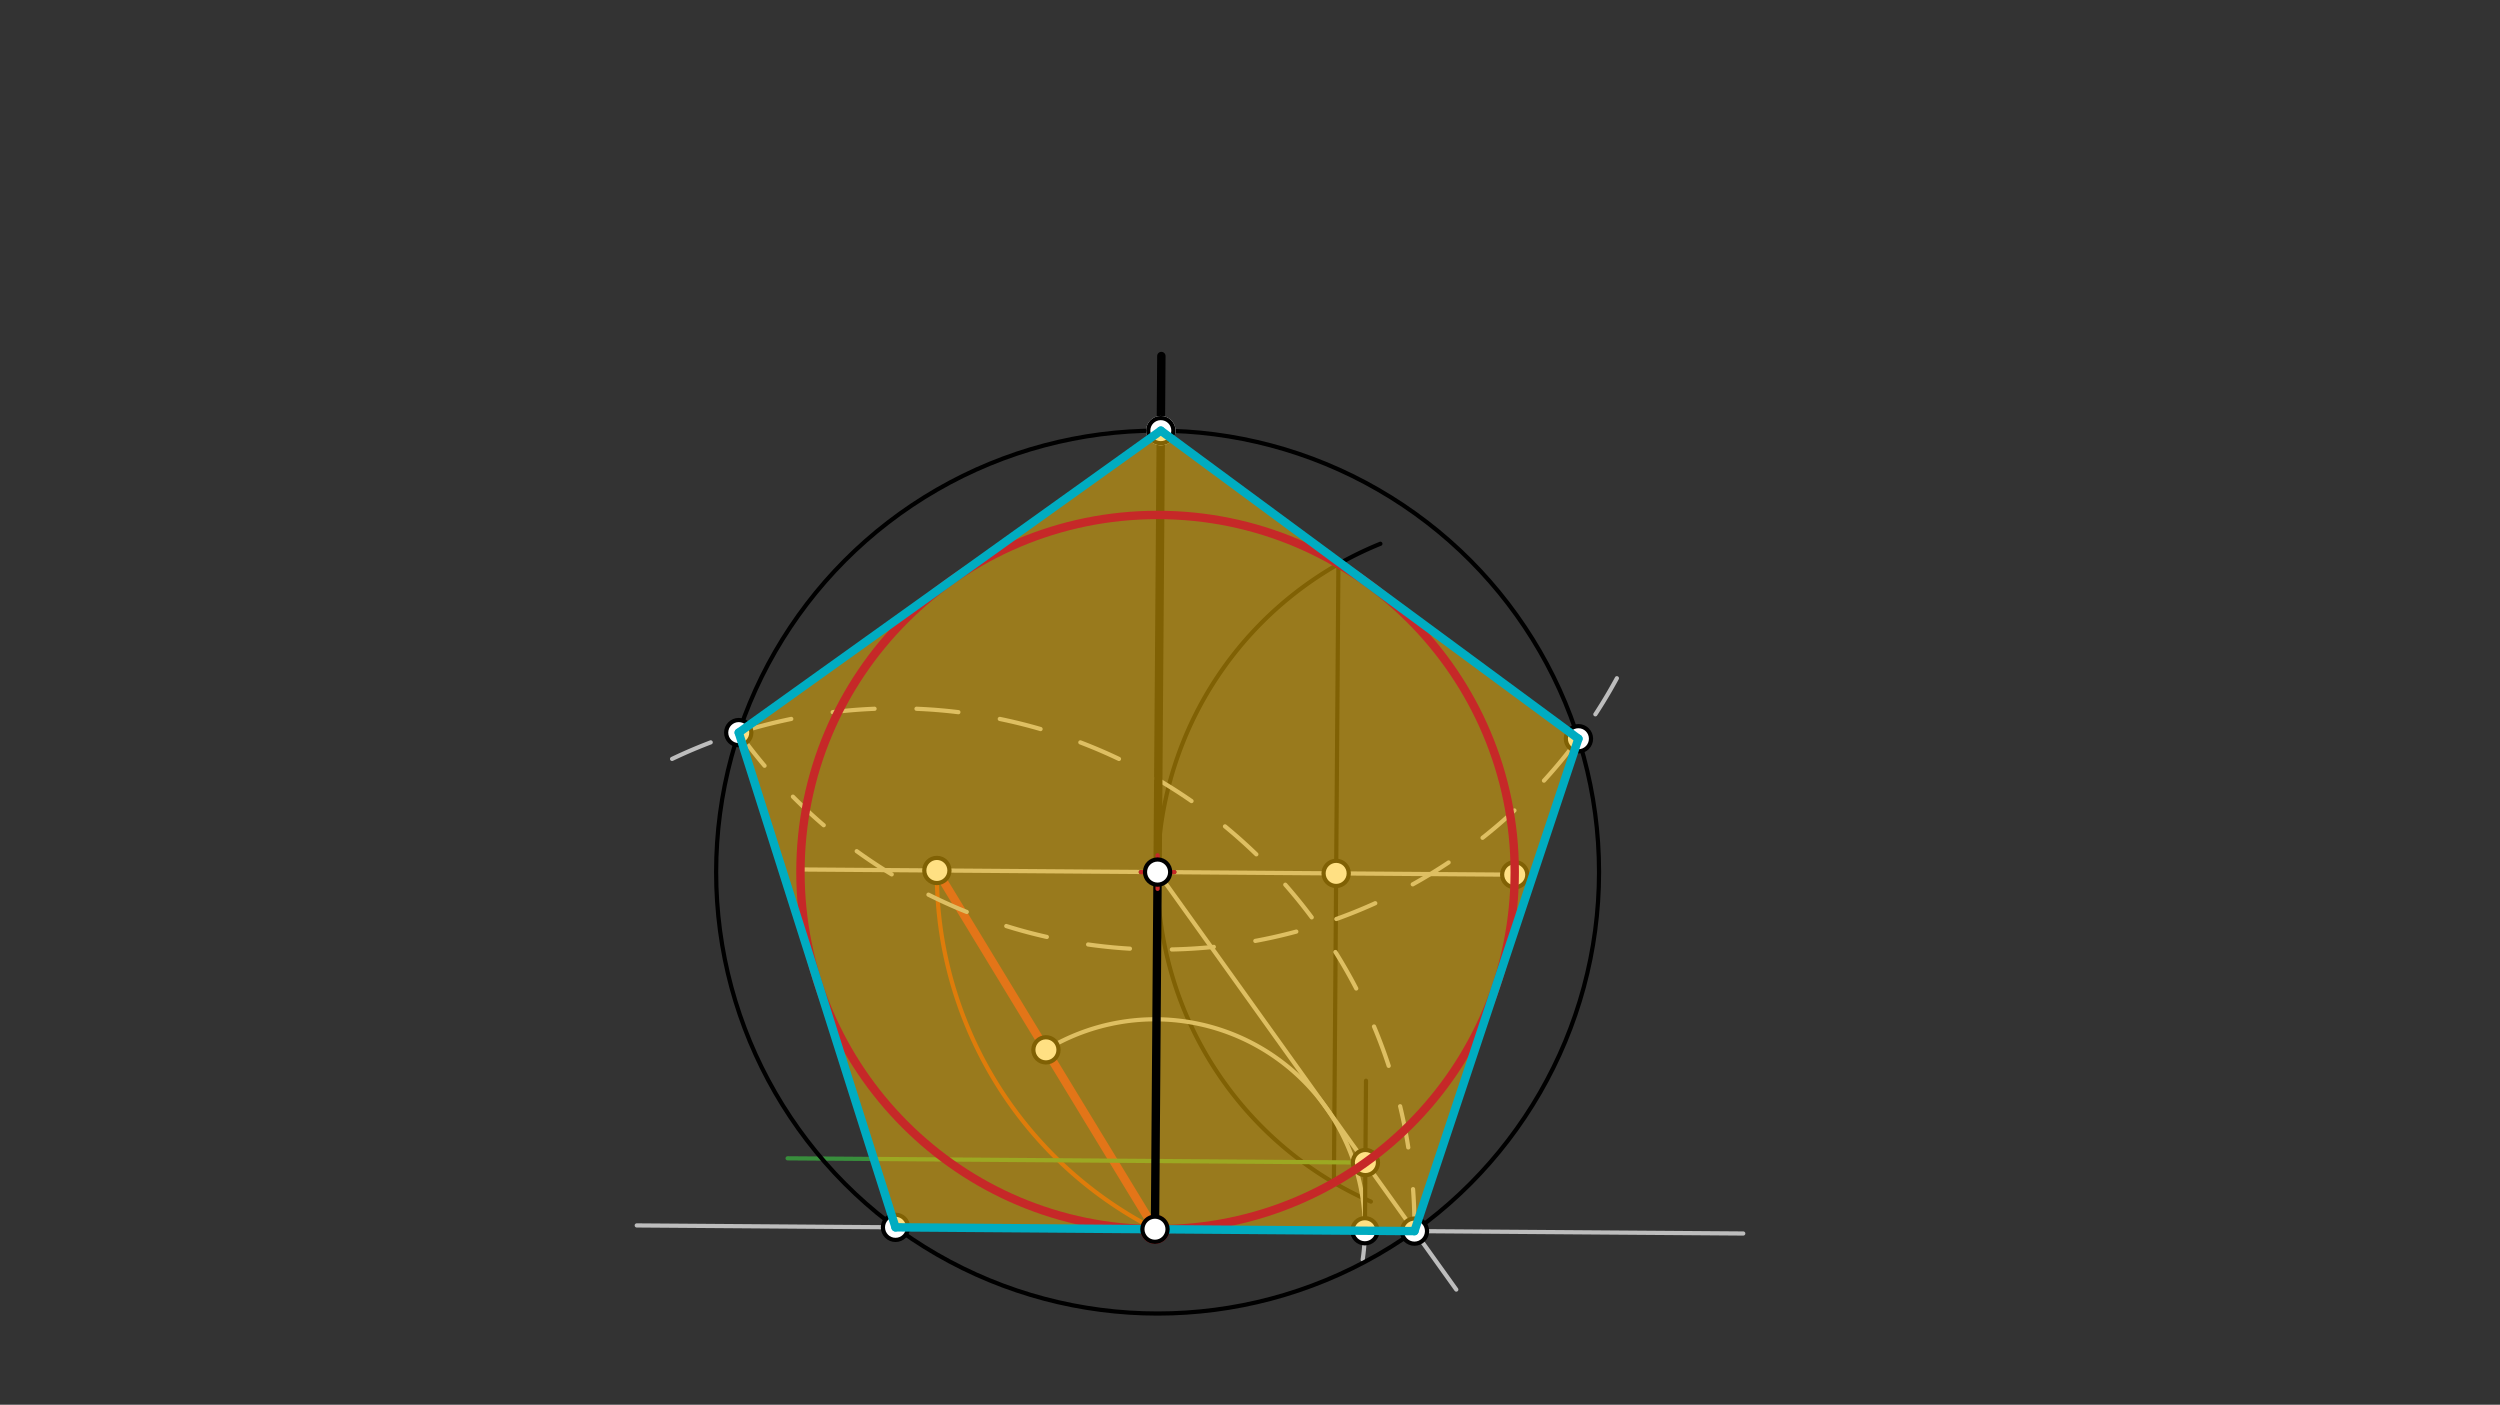 <svg xmlns="http://www.w3.org/2000/svg" class="svg--1it" height="100%" preserveAspectRatio="xMidYMid meet" viewBox="0 0 595.276 334.488" width="100%"><rect x="0" y="0" width="595.276" height="334.488" fill="#333333" stroke="none"/><defs><marker id="marker-arrow" markerHeight="16" markerUnits="userSpaceOnUse" markerWidth="24" orient="auto-start-reverse" refX="24" refY="4" viewBox="0 0 24 8"><path d="M 0 0 L 24 4 L 0 8 z" stroke="inherit"></path></marker></defs><g class="aux-layer--1FB"><g class="element--2qn"><line stroke="#BDBDBD" stroke-dasharray="none" stroke-linecap="round" stroke-width="1" x1="275.634" x2="360.671" y1="207.652" y2="208.272"></line></g><g class="element--2qn"><line stroke="#BDBDBD" stroke-dasharray="none" stroke-linecap="round" stroke-width="1" x1="275.634" x2="190.597" y1="207.652" y2="207.031"></line></g><g class="element--2qn"><path d="M 275.634 207.652 A 85.039 85.039 0 0 1 328.681 129.479" fill="none" stroke="#000000" stroke-dasharray="none" stroke-linecap="round" stroke-width="1"></path></g><g class="element--2qn"><path d="M 275.634 207.652 A 85.039 85.039 0 0 0 326.416 286.108" fill="none" stroke="#000000" stroke-dasharray="none" stroke-linecap="round" stroke-width="1"></path></g><g class="element--2qn"><line stroke="#000000" stroke-dasharray="none" stroke-linecap="round" stroke-width="1" x1="318.69" x2="317.615" y1="134.318" y2="281.606"></line></g><g class="element--2qn"><path d="M 275.013 292.689 A 95.077 95.077 0 0 1 223.078 207.268" fill="none" stroke="#BF360C" stroke-dasharray="none" stroke-linecap="round" stroke-width="1"></path></g><g class="element--2qn"><line stroke="#C62828" stroke-dasharray="none" stroke-linecap="round" stroke-width="2" x1="223.078" x2="275.013" y1="207.268" y2="292.689"></line></g><g class="element--2qn"><line stroke="#BDBDBD" stroke-dasharray="none" stroke-linecap="round" stroke-width="1" x1="275.013" x2="151.616" y1="292.689" y2="291.788"></line></g><g class="element--2qn"><line stroke="#BDBDBD" stroke-dasharray="none" stroke-linecap="round" stroke-width="1" x1="275.013" x2="415.085" y1="292.689" y2="293.711"></line></g><g class="element--2qn"><path d="M 249.046 249.979 A 49.985 49.985 0 0 1 324.471 299.928" fill="none" stroke="#BDBDBD" stroke-dasharray="none" stroke-linecap="round" stroke-width="1"></path></g><g class="element--2qn"><line stroke="#000000" stroke-dasharray="none" stroke-linecap="round" stroke-width="1" x1="324.997" x2="325.258" y1="293.054" y2="257.332"></line></g><g class="element--2qn"><line stroke="#388E3C" stroke-dasharray="none" stroke-linecap="round" stroke-width="1" x1="325.115" x2="187.541" y1="276.813" y2="275.809"></line></g><g class="element--2qn"><line stroke="#BDBDBD" stroke-dasharray="none" stroke-linecap="round" stroke-width="1" x1="275.634" x2="325.115" y1="207.652" y2="276.813"></line></g><g class="element--2qn"><line stroke="#BDBDBD" stroke-dasharray="none" stroke-linecap="round" stroke-width="1" x1="325.115" x2="346.755" y1="276.813" y2="307.059"></line></g><g class="element--2qn"><g class="center--1s5"><line x1="271.634" y1="207.652" x2="279.634" y2="207.652" stroke="#000000" stroke-width="1" stroke-linecap="round"></line><line x1="275.634" y1="203.652" x2="275.634" y2="211.652" stroke="#000000" stroke-width="1" stroke-linecap="round"></line><circle class="hit--230" cx="275.634" cy="207.652" r="4" stroke="none" fill="transparent"></circle></g><circle cx="275.634" cy="207.652" fill="none" r="105.114" stroke="#000000" stroke-dasharray="none" stroke-width="1"></circle></g><g class="element--2qn"><path d="M 336.796 293.14 A 123.569 123.569 0 0 0 151.441 185.226" fill="none" stroke="#BDBDBD" stroke-dasharray="10" stroke-linecap="round" stroke-width="1"></path></g><g class="element--2qn"><line stroke="#000000" stroke-dasharray="none" stroke-linecap="round" stroke-width="2" x1="275.634" x2="276.531" y1="207.652" y2="84.776"></line></g><g class="element--2qn"><path d="M 175.904 174.441 A 123.569 123.569 0 0 0 388.235 155.1" fill="none" stroke="#BDBDBD" stroke-dasharray="10" stroke-linecap="round" stroke-width="1"></path></g><g class="element--2qn"><circle cx="360.671" cy="208.272" r="3" stroke="#000000" stroke-width="1" fill="#ffffff"></circle>}</g><g class="element--2qn"><circle cx="318.152" cy="207.962" r="3" stroke="#000000" stroke-width="1" fill="#ffffff"></circle>}</g><g class="element--2qn"><circle cx="223.078" cy="207.268" r="3" stroke="#000000" stroke-width="1" fill="#ffffff"></circle>}</g><g class="element--2qn"><circle cx="275.013" cy="292.689" r="3" stroke="#C62828" stroke-width="1" fill="#ffffff"></circle>}</g><g class="element--2qn"><circle cx="249.046" cy="249.979" r="3" stroke="#000000" stroke-width="1" fill="#ffffff"></circle>}</g><g class="element--2qn"><circle cx="324.997" cy="293.054" r="3" stroke="#000000" stroke-width="1" fill="#ffffff"></circle>}</g><g class="element--2qn"><circle cx="325.115" cy="276.813" r="3" stroke="#000000" stroke-width="1" fill="#ffffff"></circle>}</g><g class="element--2qn"><circle cx="336.796" cy="293.14" r="3" stroke="#000000" stroke-width="1" fill="#ffffff"></circle>}</g><g class="element--2qn"><circle cx="276.401" cy="102.54" r="3" stroke="#BDBDBD" stroke-width="1" fill="#ffffff"></circle>}</g><g class="element--2qn"><circle cx="276.401" cy="102.54" r="3" stroke="#BDBDBD" stroke-width="1" fill="#ffffff"></circle>}</g><g class="element--2qn"><circle cx="175.904" cy="174.441" r="3" stroke="#000000" stroke-width="1" fill="#ffffff"></circle>}</g><g class="element--2qn"><circle cx="375.838" cy="175.9" r="3" stroke="#000000" stroke-width="1" fill="#ffffff"></circle>}</g><g class="element--2qn"><circle cx="276.401" cy="102.54" r="3" stroke="#000000" stroke-width="1" fill="#ffffff"></circle>}</g><g class="element--2qn"><circle cx="213.23" cy="292.238" r="3" stroke="#000000" stroke-width="1" fill="#ffffff"></circle>}</g></g><g class="main-layer--3Vd"><g class="element--2qn"><g fill="#FFC107" opacity="0.5"><path d="M 175.904 174.441 L 276.401 102.54 L 375.838 175.9 L 336.796 293.14 L 213.23 292.238 L 175.904 174.441 Z" stroke="none"></path></g></g><g class="element--2qn"><line stroke="#000000" stroke-dasharray="none" stroke-linecap="round" stroke-width="2" x1="275.634" x2="275.013" y1="207.652" y2="292.689"></line></g><g class="element--2qn"><g class="center--1s5"><line x1="271.634" y1="207.652" x2="279.634" y2="207.652" stroke="#C62828" stroke-width="1" stroke-linecap="round"></line><line x1="275.634" y1="203.652" x2="275.634" y2="211.652" stroke="#C62828" stroke-width="1" stroke-linecap="round"></line><circle class="hit--230" cx="275.634" cy="207.652" r="4" stroke="none" fill="transparent"></circle></g><circle cx="275.634" cy="207.652" fill="none" r="85.039" stroke="#C62828" stroke-dasharray="none" stroke-width="2"></circle></g><g class="element--2qn"><line stroke="#00ACC1" stroke-dasharray="none" stroke-linecap="round" stroke-width="2" x1="213.23" x2="336.796" y1="292.238" y2="293.14"></line></g><g class="element--2qn"><line stroke="#00ACC1" stroke-dasharray="none" stroke-linecap="round" stroke-width="2" x1="336.796" x2="375.838" y1="293.14" y2="175.9"></line></g><g class="element--2qn"><line stroke="#00ACC1" stroke-dasharray="none" stroke-linecap="round" stroke-width="2" x1="375.838" x2="276.401" y1="175.9" y2="102.54"></line></g><g class="element--2qn"><line stroke="#00ACC1" stroke-dasharray="none" stroke-linecap="round" stroke-width="2" x1="276.401" x2="175.904" y1="102.54" y2="174.441"></line></g><g class="element--2qn"><line stroke="#00ACC1" stroke-dasharray="none" stroke-linecap="round" stroke-width="2" x1="175.904" x2="213.23" y1="174.441" y2="292.238"></line></g><g class="element--2qn"><circle cx="275.634" cy="207.652" r="3" stroke="#000000" stroke-width="1" fill="#ffffff"></circle>}</g><g class="element--2qn"><circle cx="275.013" cy="292.689" r="3" stroke="#000000" stroke-width="1" fill="#ffffff"></circle>}</g></g><g class="snaps-layer--2PT"></g><g class="temp-layer--rAP"></g></svg>